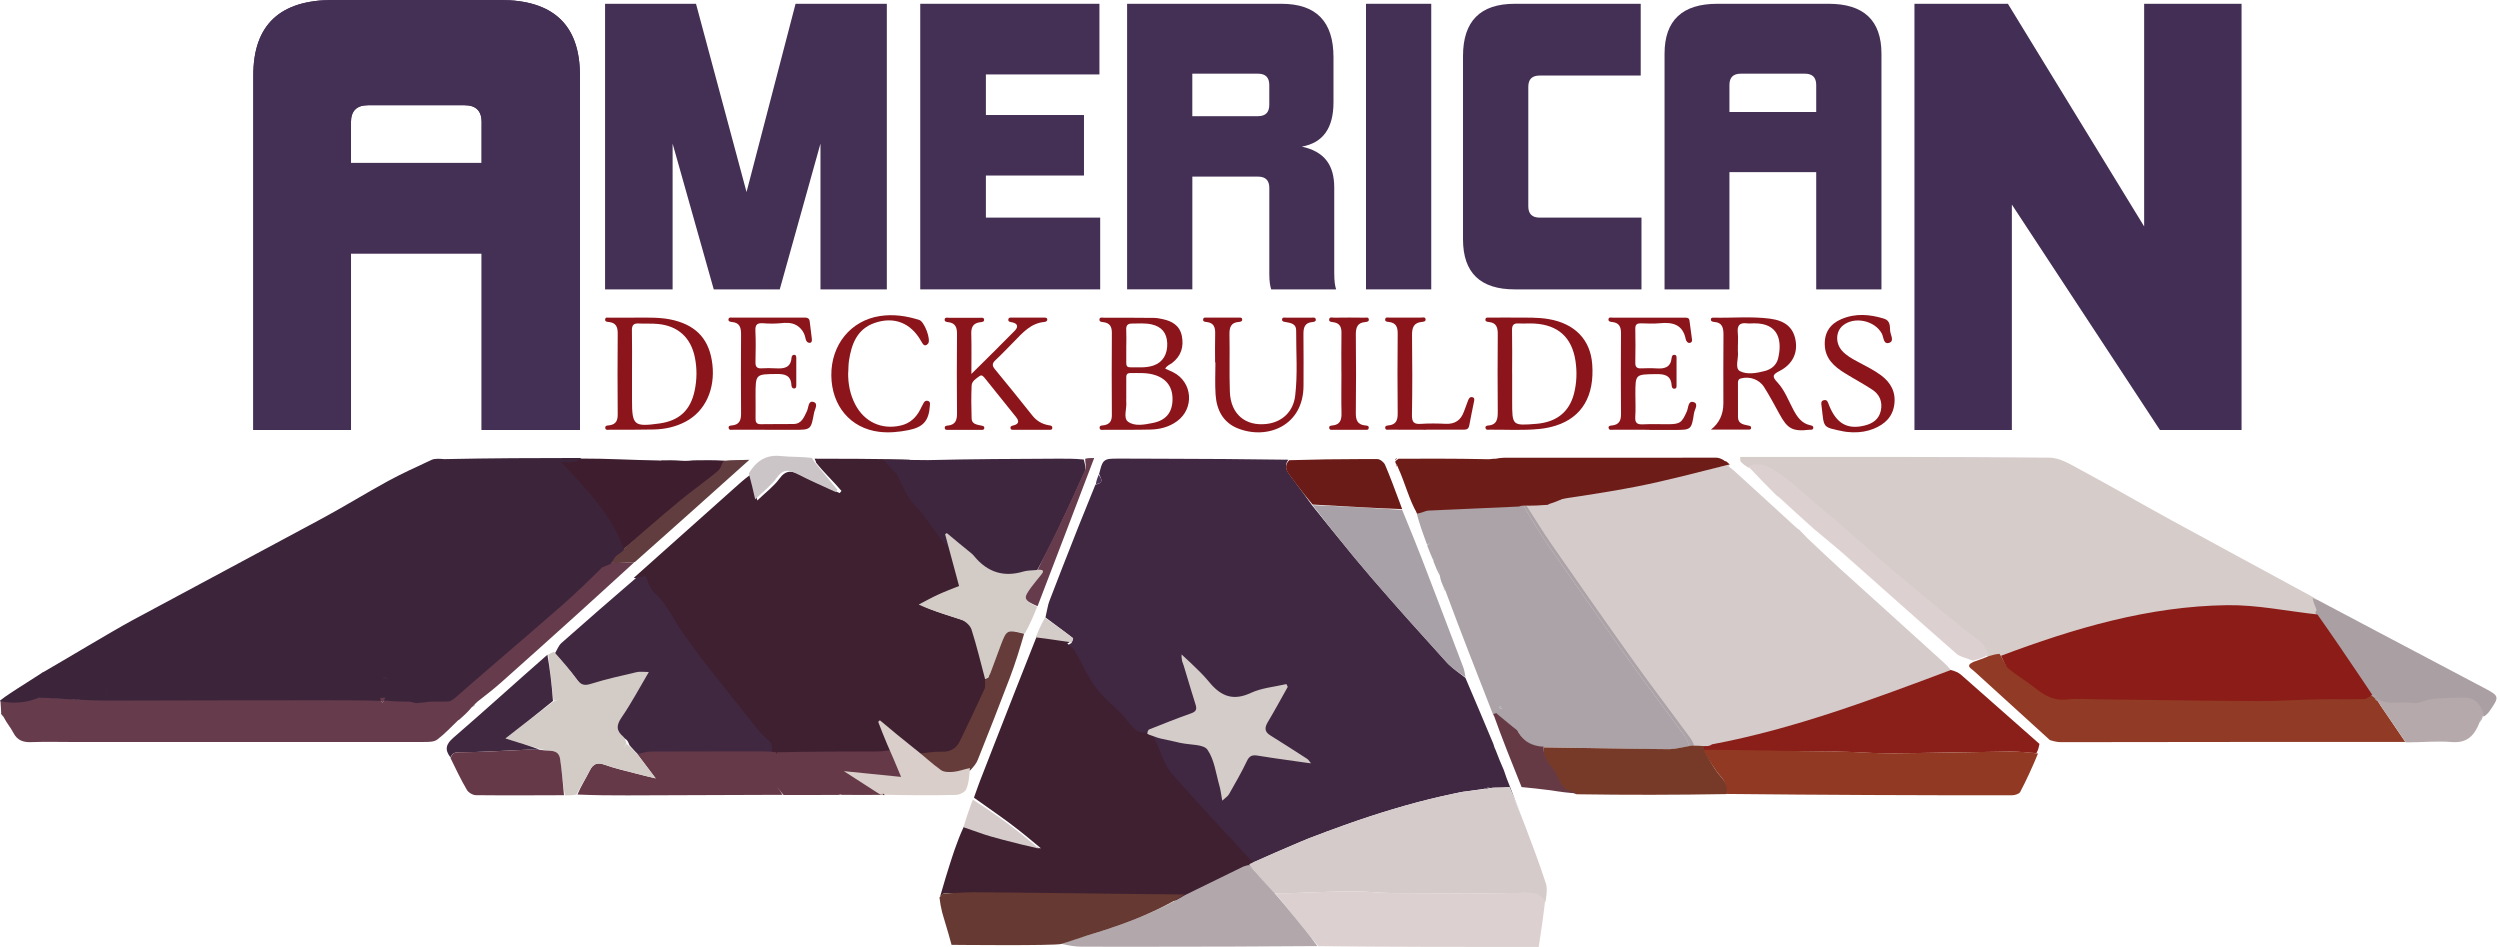 <svg xmlns="http://www.w3.org/2000/svg" width="132" height="50" viewBox="0 0 132 50" fill="none"><g clip-path="url(#clip0_28_21)"><path d="M43.321 15.279V7.581L41.171 15.279H37.686L35.514 7.581V15.279H31.948V0.2H36.749L39.417 10.14L42.006 0.2H46.825V15.279H43.319H43.321Z" fill="#442F55"></path><path d="M48.589 15.279V0.2H58.05V3.93H52.055V6.073H57.234V9.268H52.055V11.49H58.09V15.279H48.589Z" fill="#442F55"></path><path d="M67.12 15.279C67.061 15.1 67.02 14.862 67.02 14.485V9.921C67.02 9.525 66.822 9.325 66.422 9.325H62.956V15.277H59.511V0.2H67.659C69.492 0.2 70.408 1.133 70.408 3.018V5.401C70.408 6.77 69.852 7.543 68.735 7.741C69.93 8 70.448 8.714 70.448 9.904V14.367C70.448 14.902 70.488 15.081 70.548 15.279H67.122H67.12ZM67.018 4.486C67.018 4.09 66.819 3.89 66.42 3.89H62.954V6.134H66.42C66.817 6.134 67.018 5.936 67.018 5.538V4.486Z" fill="#442F55"></path><path d="M72.125 15.279V0.2H75.57V15.279H72.125Z" fill="#442F55"></path><path d="M79.977 15.279C78.165 15.279 77.247 14.405 77.247 12.64V2.959C77.247 1.114 78.163 0.2 79.977 0.2H86.63V3.989H81.292C80.893 3.989 80.694 4.187 80.694 4.585V10.894C80.694 11.29 80.893 11.49 81.292 11.49H86.67V15.279H79.977Z" fill="#442F55"></path><path d="M95.896 15.279V9.089H91.314V15.279H87.888V2.839C87.888 1.074 88.825 0.2 90.675 0.2H96.552C98.404 0.2 99.341 1.074 99.341 2.839V15.279H95.896ZM95.896 4.486C95.896 4.09 95.697 3.89 95.298 3.89H91.912C91.515 3.89 91.314 4.088 91.314 4.486V5.915H95.896V4.486Z" fill="#442F55"></path><path d="M25.431 22.704V13.384H18.533V22.704H13.375V3.973C13.375 1.314 14.784 0 17.573 0H26.421C29.21 0 30.62 1.314 30.62 3.973V22.704H25.431ZM25.431 6.454C25.431 5.856 25.131 5.556 24.53 5.556H19.432C18.831 5.556 18.531 5.856 18.531 6.454V8.604H25.429V6.454H25.431Z" fill="#442F55"></path><path d="M25.431 22.704V13.384H18.533V22.704H13.375V3.973C13.375 1.314 14.784 0 17.573 0H26.421C29.21 0 30.62 1.314 30.62 3.973V22.704H25.431ZM25.431 6.454C25.431 5.856 25.131 5.556 24.53 5.556H19.432C18.831 5.556 18.531 5.856 18.531 6.454V8.604H25.429V6.454H25.431Z" fill="#442F55"></path><path d="M114.044 22.704L106.226 10.801V22.704H101.083V0.2H106.017L113.211 11.956V0.2H118.354V22.704H114.042H114.044Z" fill="#432E55"></path><path d="M61.526 19.467C61.668 19.53 61.81 19.589 61.945 19.656C62.971 20.174 63.077 21.571 62.138 22.247C61.723 22.546 61.249 22.668 60.752 22.681C59.941 22.7 59.128 22.692 58.314 22.692C58.225 22.692 58.084 22.734 58.063 22.613C58.031 22.439 58.204 22.472 58.297 22.453C58.6 22.397 58.708 22.22 58.706 21.914C58.697 20.467 58.695 19.022 58.706 17.575C58.708 17.253 58.602 17.059 58.276 17.013C58.185 17 58.048 17.004 58.05 16.876C58.052 16.731 58.196 16.775 58.28 16.775C59.162 16.775 60.046 16.775 60.928 16.785C61.08 16.785 61.235 16.817 61.385 16.849C61.882 16.954 62.29 17.186 62.4 17.733C62.514 18.306 62.366 18.799 61.886 19.166C61.765 19.256 61.605 19.3 61.524 19.469L61.526 19.467ZM59.467 21.009C59.467 21.08 59.46 21.152 59.467 21.221C59.505 21.579 59.291 22.072 59.566 22.27C59.919 22.525 60.433 22.42 60.875 22.331C61.535 22.201 61.873 21.809 61.907 21.175C61.943 20.488 61.636 20.023 61.006 19.81C60.571 19.663 60.12 19.701 59.672 19.698C59.462 19.698 59.465 19.837 59.467 19.987C59.467 20.328 59.467 20.667 59.467 21.009ZM59.467 18.239C59.467 18.538 59.467 18.835 59.467 19.134C59.467 19.273 59.48 19.393 59.659 19.393C60.08 19.391 60.503 19.437 60.913 19.296C61.395 19.128 61.653 18.7 61.63 18.119C61.607 17.579 61.336 17.249 60.812 17.129C60.465 17.051 60.114 17.082 59.763 17.084C59.517 17.084 59.452 17.204 59.465 17.43C59.48 17.7 59.469 17.969 59.469 18.239H59.467Z" fill="#8C151B"></path><path d="M90.337 22.683C90.775 22.345 90.994 21.881 90.994 21.293C90.994 20.101 90.986 18.906 90.999 17.714C91.003 17.333 90.961 17.03 90.497 16.996C90.417 16.99 90.318 16.962 90.337 16.849C90.352 16.756 90.445 16.773 90.51 16.773C91.491 16.792 92.477 16.699 93.454 16.825C94.27 16.933 94.682 17.301 94.803 17.954C94.93 18.639 94.646 19.241 93.949 19.595C93.583 19.78 93.562 19.886 93.847 20.189C94.234 20.602 94.431 21.154 94.699 21.653C94.9 22.024 95.129 22.355 95.575 22.451C95.651 22.468 95.759 22.485 95.74 22.601C95.721 22.717 95.611 22.683 95.535 22.692C94.64 22.791 94.38 22.645 93.944 21.84C93.689 21.369 93.433 20.895 93.145 20.44C92.883 20.023 92.379 19.861 91.927 19.979C91.777 20.016 91.764 20.113 91.764 20.229C91.764 20.825 91.764 21.421 91.766 22.02C91.768 22.365 92.028 22.411 92.284 22.464C92.363 22.481 92.462 22.479 92.458 22.599C92.458 22.679 92.386 22.683 92.337 22.683C91.671 22.685 91.003 22.683 90.337 22.683ZM91.762 18.35C91.762 18.422 91.754 18.494 91.762 18.563C91.808 18.919 91.578 19.441 91.872 19.597C92.238 19.791 92.747 19.705 93.189 19.587C93.538 19.494 93.803 19.273 93.887 18.915C94.097 18.032 93.949 17.059 92.612 17.072C92.485 17.072 92.358 17.089 92.234 17.072C91.836 17.021 91.716 17.204 91.756 17.584C91.781 17.836 91.76 18.093 91.76 18.35H91.762Z" fill="#8C151B"></path><path d="M33.513 16.768C34.213 16.773 34.917 16.737 35.607 16.914C36.823 17.228 37.466 17.969 37.614 19.235C37.766 20.551 37.239 21.697 36.229 22.247C35.698 22.536 35.123 22.662 34.528 22.677C33.757 22.696 32.985 22.689 32.215 22.689C32.126 22.689 31.982 22.732 31.961 22.613C31.932 22.443 32.103 22.47 32.198 22.453C32.53 22.399 32.617 22.194 32.615 21.878C32.604 20.459 32.602 19.039 32.615 17.619C32.619 17.266 32.526 17.042 32.149 17.002C32.061 16.994 31.925 16.992 31.955 16.844C31.976 16.735 32.092 16.773 32.168 16.773C32.617 16.768 33.067 16.771 33.516 16.771L33.513 16.768ZM33.37 19.671C33.37 20.153 33.37 20.636 33.37 21.118C33.37 22.46 33.471 22.546 34.82 22.359C35.865 22.213 36.461 21.662 36.679 20.619C36.8 20.044 36.806 19.46 36.692 18.885C36.484 17.838 35.816 17.217 34.765 17.108C34.418 17.072 34.065 17.099 33.716 17.08C33.435 17.066 33.359 17.19 33.365 17.459C33.38 18.197 33.37 18.936 33.37 19.673V19.671Z" fill="#8C151B"></path><path d="M79.969 16.768C80.571 16.775 81.176 16.745 81.775 16.849C83.151 17.087 83.974 17.933 84.069 19.229C84.194 20.903 83.532 22.032 82.149 22.472C81.87 22.561 81.576 22.62 81.284 22.649C80.417 22.736 79.546 22.681 78.674 22.687C78.588 22.687 78.461 22.732 78.433 22.59C78.416 22.5 78.501 22.474 78.569 22.468C79.053 22.432 79.085 22.108 79.082 21.714C79.07 20.364 79.07 19.016 79.082 17.666C79.087 17.31 79.023 17.044 78.615 17.002C78.533 16.994 78.421 16.977 78.429 16.874C78.44 16.729 78.575 16.773 78.664 16.771C79.099 16.764 79.533 16.768 79.969 16.768ZM79.842 19.713V21.202C79.842 22.474 79.848 22.481 81.117 22.378C82.183 22.291 82.857 21.754 83.107 20.785C83.253 20.214 83.272 19.631 83.185 19.052C82.997 17.813 82.267 17.158 81.022 17.084C80.743 17.068 80.461 17.093 80.18 17.078C79.894 17.061 79.829 17.19 79.835 17.457C79.85 18.209 79.842 18.961 79.84 19.713H79.842Z" fill="#8C151B"></path><path d="M51.287 19.747C52.093 18.946 52.846 18.211 53.582 17.459C53.778 17.259 53.742 17.076 53.431 17.017C53.34 17 53.212 16.994 53.243 16.851C53.267 16.745 53.379 16.771 53.457 16.771C54.005 16.768 54.55 16.768 55.098 16.771C55.176 16.771 55.286 16.752 55.297 16.87C55.303 16.945 55.227 16.992 55.153 16.998C54.428 17.059 53.99 17.575 53.527 18.049C53.209 18.371 52.899 18.7 52.569 19.008C52.389 19.176 52.366 19.298 52.533 19.498C53.201 20.303 53.854 21.12 54.506 21.937C54.728 22.218 55.007 22.384 55.352 22.449C55.438 22.466 55.574 22.456 55.561 22.601C55.55 22.719 55.434 22.692 55.36 22.692C54.757 22.696 54.153 22.696 53.55 22.692C53.476 22.692 53.362 22.717 53.353 22.597C53.345 22.487 53.453 22.477 53.531 22.456C53.825 22.378 53.799 22.211 53.647 22.02C53.102 21.335 52.552 20.65 52.002 19.97C51.932 19.884 51.841 19.768 51.725 19.854C51.547 19.985 51.315 20.115 51.302 20.355C51.277 20.937 51.281 21.52 51.302 22.102C51.313 22.397 51.579 22.418 51.797 22.468C51.875 22.487 51.985 22.487 51.97 22.605C51.955 22.723 51.843 22.696 51.767 22.696C51.207 22.698 50.644 22.698 50.084 22.696C50.008 22.696 49.896 22.719 49.883 22.601C49.87 22.483 49.978 22.477 50.056 22.468C50.458 22.426 50.534 22.171 50.53 21.809C50.517 20.417 50.517 19.026 50.53 17.634C50.532 17.285 50.443 17.053 50.067 17.011C49.987 17.002 49.873 16.988 49.877 16.884C49.881 16.733 50.02 16.779 50.105 16.779C50.653 16.775 51.198 16.775 51.746 16.779C51.824 16.779 51.941 16.754 51.958 16.861C51.981 17.006 51.843 17.002 51.757 17.013C51.391 17.057 51.272 17.266 51.283 17.626C51.304 18.306 51.289 18.986 51.289 19.755L51.287 19.747Z" fill="#8C151B"></path><path d="M87.087 22.692C86.454 22.692 85.824 22.692 85.192 22.689C85.103 22.689 84.968 22.732 84.938 22.613C84.9 22.468 85.046 22.472 85.132 22.462C85.509 22.416 85.594 22.184 85.589 21.834C85.577 20.429 85.577 19.022 85.589 17.615C85.594 17.257 85.492 17.04 85.12 17.002C85.039 16.994 84.927 16.981 84.927 16.878C84.927 16.72 85.071 16.773 85.154 16.773C86.416 16.768 87.679 16.768 88.943 16.773C89.053 16.773 89.18 16.76 89.203 16.918C89.25 17.255 89.294 17.592 89.339 17.931C89.349 18.009 89.324 18.072 89.248 18.1C89.171 18.127 89.11 18.091 89.064 18.032C89.038 18.001 89.017 17.959 89.009 17.919C88.854 17.116 88.3 17 87.619 17.068C87.3 17.099 86.974 17.08 86.651 17.072C86.448 17.068 86.338 17.12 86.344 17.358C86.355 17.954 86.355 18.55 86.344 19.149C86.34 19.37 86.422 19.456 86.638 19.45C86.919 19.441 87.201 19.433 87.48 19.452C87.892 19.479 88.209 19.395 88.262 18.906C88.271 18.818 88.298 18.732 88.408 18.736C88.531 18.74 88.52 18.841 88.522 18.923C88.524 19.393 88.524 19.861 88.522 20.33C88.522 20.41 88.533 20.516 88.415 20.524C88.307 20.532 88.271 20.45 88.264 20.36C88.228 19.789 87.858 19.745 87.406 19.753C86.348 19.77 86.348 19.757 86.348 20.813C86.348 21.211 86.37 21.609 86.342 22.005C86.319 22.338 86.448 22.42 86.752 22.405C87.186 22.382 87.621 22.401 88.057 22.399C88.706 22.399 88.802 22.321 89.068 21.716C89.15 21.531 89.127 21.145 89.413 21.228C89.709 21.312 89.474 21.621 89.444 21.815C89.307 22.702 89.296 22.7 88.391 22.7C87.956 22.7 87.522 22.7 87.087 22.7V22.692Z" fill="#8C151B"></path><path d="M40.621 22.692C39.99 22.692 39.358 22.692 38.728 22.689C38.639 22.689 38.504 22.734 38.474 22.609C38.441 22.464 38.586 22.47 38.673 22.46C39.054 22.413 39.13 22.169 39.128 21.828C39.119 20.438 39.117 19.045 39.128 17.655C39.13 17.295 39.056 17.038 38.65 17.002C38.565 16.996 38.453 16.973 38.462 16.872C38.472 16.729 38.608 16.771 38.696 16.771C39.944 16.768 41.192 16.771 42.441 16.768C42.59 16.768 42.729 16.773 42.752 16.966C42.79 17.27 42.828 17.575 42.864 17.878C42.873 17.946 42.877 18.024 42.828 18.072C42.765 18.136 42.651 18.1 42.596 18.028C42.541 17.956 42.532 17.864 42.509 17.777C42.448 17.531 42.283 17.31 42.063 17.179C41.79 17.017 41.483 17.036 41.181 17.068C40.889 17.097 40.591 17.089 40.299 17.068C40.001 17.047 39.868 17.122 39.885 17.462C39.912 18.013 39.9 18.567 39.889 19.121C39.885 19.353 39.957 19.46 40.2 19.448C40.452 19.433 40.705 19.433 40.957 19.448C41.386 19.473 41.756 19.431 41.794 18.875C41.799 18.803 41.849 18.734 41.928 18.734C42.044 18.734 42.044 18.839 42.044 18.921C42.046 19.389 42.046 19.858 42.044 20.326C42.044 20.408 42.042 20.514 41.925 20.511C41.824 20.509 41.79 20.419 41.786 20.33C41.758 19.808 41.428 19.741 40.999 19.747C39.893 19.759 39.893 19.747 39.893 20.886C39.893 21.284 39.9 21.68 39.893 22.078C39.889 22.279 39.931 22.401 40.168 22.397C40.743 22.386 41.319 22.395 41.894 22.388C42.334 22.384 42.448 22.028 42.606 21.708C42.697 21.525 42.663 21.139 42.949 21.223C43.228 21.305 43.014 21.615 42.979 21.813C42.818 22.696 42.809 22.694 41.925 22.694C41.49 22.694 41.056 22.694 40.621 22.694V22.692Z" fill="#8C151B"></path><path d="M64.157 19.136C64.157 18.624 64.147 18.112 64.161 17.603C64.17 17.272 64.083 17.047 63.721 17.004C63.635 16.994 63.497 16.996 63.529 16.846C63.552 16.739 63.666 16.771 63.743 16.771C64.29 16.766 64.836 16.766 65.384 16.771C65.46 16.771 65.572 16.743 65.587 16.859C65.602 16.973 65.494 16.992 65.415 16.998C64.988 17.027 64.908 17.287 64.916 17.67C64.937 18.677 64.901 19.688 64.937 20.695C64.98 21.868 65.762 22.521 66.891 22.382C67.703 22.283 68.287 21.733 68.386 20.891C68.522 19.747 68.431 18.593 68.437 17.445C68.439 17.103 68.171 17.055 67.913 17.009C67.82 16.992 67.682 16.992 67.693 16.865C67.703 16.729 67.845 16.773 67.934 16.773C68.37 16.768 68.803 16.768 69.239 16.773C69.328 16.773 69.463 16.735 69.475 16.874C69.486 16.975 69.374 16.998 69.292 17.004C68.879 17.04 68.818 17.306 68.822 17.662C68.837 18.557 68.824 19.45 68.826 20.345C68.831 22.485 66.912 23.241 65.35 22.616C64.574 22.304 64.237 21.64 64.183 20.838C64.144 20.273 64.174 19.703 64.174 19.136C64.168 19.136 64.161 19.136 64.155 19.136H64.157Z" fill="#8C151B"></path><path d="M97.848 22.828C97.681 22.814 97.51 22.814 97.347 22.78C96.188 22.544 96.323 22.609 96.18 21.451C96.165 21.331 96.122 21.173 96.294 21.131C96.488 21.082 96.514 21.251 96.567 21.381C96.954 22.359 97.533 22.696 98.453 22.468C98.874 22.365 99.208 22.142 99.307 21.687C99.406 21.223 99.25 20.832 98.861 20.577C98.391 20.267 97.892 20.004 97.415 19.707C96.846 19.357 96.364 18.94 96.347 18.186C96.332 17.537 96.645 17.101 97.212 16.855C97.958 16.53 98.717 16.591 99.476 16.825C99.8 16.924 99.787 17.211 99.798 17.451C99.808 17.67 100.041 18.001 99.755 18.1C99.438 18.209 99.462 17.801 99.36 17.613C98.992 16.926 97.918 16.691 97.311 17.181C96.926 17.493 96.896 18.106 97.256 18.515C97.484 18.774 97.782 18.936 98.081 19.096C98.501 19.321 98.933 19.53 99.32 19.816C99.834 20.2 100.106 20.701 100.02 21.356C99.931 22.02 99.508 22.407 98.922 22.641C98.578 22.778 98.22 22.835 97.848 22.826V22.828Z" fill="#8C151B"></path><path d="M44.782 19.669C44.774 20.263 44.882 20.829 45.157 21.356C45.639 22.283 46.557 22.704 47.565 22.466C48.037 22.355 48.358 22.062 48.58 21.64C48.646 21.516 48.703 21.386 48.775 21.263C48.83 21.166 48.917 21.129 49.025 21.179C49.122 21.226 49.105 21.314 49.099 21.4C49.048 22.215 48.756 22.555 47.961 22.712C47.449 22.814 46.931 22.862 46.413 22.799C44.907 22.611 43.913 21.436 43.894 19.831C43.875 18.203 44.922 16.92 46.464 16.686C47.172 16.579 47.864 16.678 48.54 16.895C48.807 16.981 49.172 17.946 49.001 18.144C48.822 18.35 48.722 18.165 48.635 18.011C48.096 17.051 47.21 16.695 46.182 17.051C45.258 17.371 44.962 18.154 44.827 19.035C44.795 19.243 44.799 19.46 44.787 19.671L44.782 19.669Z" fill="#8C151B"></path><path d="M75.299 22.692C74.654 22.692 74.009 22.692 73.362 22.687C73.278 22.687 73.138 22.729 73.138 22.576C73.138 22.472 73.254 22.468 73.335 22.458C73.709 22.416 73.8 22.19 73.798 21.836C73.783 20.431 73.785 19.024 73.798 17.619C73.802 17.266 73.709 17.042 73.333 17C73.244 16.99 73.108 16.988 73.142 16.84C73.165 16.731 73.282 16.771 73.356 16.768C73.916 16.764 74.479 16.764 75.039 16.768C75.124 16.768 75.261 16.718 75.272 16.867C75.278 16.971 75.166 16.99 75.086 16.996C74.648 17.032 74.551 17.295 74.555 17.697C74.572 19.102 74.576 20.509 74.551 21.914C74.544 22.304 74.669 22.405 75.029 22.38C75.462 22.35 75.9 22.357 76.333 22.378C76.824 22.399 77.135 22.188 77.298 21.727C77.367 21.527 77.441 21.327 77.52 21.129C77.558 21.034 77.617 20.943 77.737 20.971C77.877 21.002 77.843 21.12 77.826 21.213C77.746 21.63 77.649 22.045 77.577 22.464C77.534 22.712 77.359 22.685 77.194 22.685C76.562 22.687 75.931 22.685 75.299 22.685V22.692Z" fill="#8C151B"></path><path d="M70.825 19.711C70.825 19.001 70.816 18.291 70.829 17.584C70.835 17.266 70.738 17.063 70.406 17.013C70.315 16.998 70.169 17.002 70.178 16.878C70.188 16.709 70.351 16.775 70.446 16.773C70.979 16.764 71.512 16.766 72.045 16.773C72.132 16.773 72.267 16.729 72.275 16.876C72.28 16.979 72.17 16.996 72.087 17.004C71.664 17.038 71.584 17.299 71.588 17.68C71.603 19.056 71.603 20.433 71.588 21.809C71.584 22.177 71.675 22.418 72.068 22.462C72.157 22.472 72.294 22.464 72.267 22.613C72.248 22.719 72.132 22.692 72.055 22.692C71.51 22.694 70.962 22.696 70.417 22.692C70.33 22.692 70.197 22.732 70.182 22.588C70.171 22.472 70.288 22.472 70.364 22.464C70.77 22.42 70.84 22.157 70.831 21.8C70.814 21.105 70.827 20.41 70.827 19.715L70.825 19.711Z" fill="#8C151B"></path><path d="M48.588 24.96C48.878 25.47 49.077 26.079 49.486 26.481C50.361 27.341 50.767 28.632 52.116 29.11C51.936 29.218 51.835 29.28 51.698 29.329C51.222 28.953 50.78 28.588 50.339 28.224C50.309 28.246 50.278 28.267 50.248 28.288C50.497 29.199 50.746 30.108 51.001 31.043C50.605 31.202 50.235 31.336 49.88 31.497C49.521 31.661 49.172 31.852 48.819 32.032C49.612 32.389 50.376 32.578 51.114 32.835C51.341 32.914 51.603 33.143 51.672 33.358C51.956 34.231 52.17 35.123 52.408 36.049C52.4 36.234 52.436 36.399 52.378 36.523C51.949 37.444 51.508 38.36 51.06 39.271C50.865 39.666 50.566 39.878 50.081 39.861C49.659 39.846 49.235 39.927 48.774 39.963C48.155 39.504 47.573 39.046 46.992 38.587L46.908 38.663C47.051 39.014 47.194 39.364 47.306 39.749C47.064 39.806 46.854 39.846 46.642 39.846C44.809 39.853 42.975 39.851 41.096 39.851C40.828 39.849 40.207 39.902 39.986 39.861C40.114 39.519 40.417 39.243 40.163 39.037C39.96 38.871 35.621 38.438 35.459 38.234C34.541 37.076 37.793 36.144 36.889 34.978C36.527 34.513 35.429 34.019 35.081 33.545C34.555 32.829 34.38 32.651 33.692 32.032C33.07 32.032 33.995 30.79 33.824 30.461C33.837 30.454 33.767 30.51 33.692 30.527C33.62 30.544 33.54 30.518 33.462 30.512C35.231 28.936 36.997 27.358 38.763 25.782C39.029 25.544 39.291 25.302 39.614 25.07C39.774 25.508 39.873 25.935 39.986 26.425C40.434 25.992 40.861 25.678 41.153 25.274C41.501 24.79 41.828 24.852 42.278 25.083C42.949 25.427 43.648 25.72 44.334 26.035C44.367 25.996 44.397 25.958 44.43 25.92C44.019 25.427 43.495 24.949 43.086 24.423C43.086 24.344 43.014 24.263 43.014 24.219C43.131 24.212 47.356 24.227 48.032 24.274" fill="#3F2030"></path><path d="M69.22 40.294C69.139 40.288 69.065 40.281 68.993 40.275C69.08 40.286 69.154 40.294 69.228 40.305C69.228 40.3 69.222 40.298 69.222 40.294H69.22Z" fill="#402742"></path><path d="M60.537 38.735C60.425 38.771 60.323 38.788 60.232 38.788C60.213 38.788 60.196 38.788 60.179 38.784C60.158 38.784 60.139 38.782 60.12 38.778C59.998 38.754 59.892 38.704 59.794 38.628C59.763 38.603 59.731 38.575 59.699 38.544C59.636 38.483 59.575 38.413 59.513 38.335C59.481 38.295 59.452 38.255 59.42 38.213C58.944 37.581 58.251 37.114 57.769 36.484C57.314 35.892 57.024 35.176 56.644 34.525C56.557 34.377 56.392 34.276 56.252 34.144C56.269 34.133 56.291 34.123 56.312 34.11C56.333 34.097 56.356 34.085 56.379 34.068H56.383C56.436 34.036 56.5 33.996 56.572 33.946C56.595 33.899 56.616 33.853 56.631 33.813C56.654 33.754 56.667 33.703 56.648 33.689C56.568 33.627 56.489 33.566 56.409 33.505C56.309 33.429 56.208 33.354 56.106 33.278C55.806 33.05 55.504 32.825 55.201 32.602C55.256 32.374 55.29 32.143 55.349 31.919C55.36 31.884 55.371 31.848 55.381 31.814C55.394 31.778 55.407 31.742 55.419 31.706C55.557 31.349 55.694 30.99 55.834 30.632C55.916 30.422 55.996 30.213 56.077 30.005C56.648 28.539 57.229 27.073 57.838 25.588C58.008 25.554 58.092 25.506 58.13 25.447C58.135 25.44 58.139 25.436 58.141 25.43C58.158 25.4 58.16 25.366 58.151 25.331C58.139 25.232 58.065 25.124 58.031 25.025C58.109 24.716 58.162 24.524 58.244 24.406C58.249 24.4 58.253 24.393 58.259 24.387C58.268 24.379 58.276 24.368 58.285 24.358C58.329 24.313 58.38 24.284 58.441 24.261C58.467 24.252 58.494 24.244 58.521 24.24C58.541 24.235 58.557 24.233 58.576 24.231C58.625 24.225 58.68 24.221 58.739 24.219C58.83 24.214 58.934 24.214 59.056 24.214C59.801 24.216 60.545 24.219 61.292 24.221C63.525 24.227 65.766 24.238 68.027 24.273C67.866 24.488 67.879 24.676 67.957 24.846C67.963 24.857 67.968 24.869 67.974 24.88C67.98 24.893 67.987 24.905 67.993 24.916C68.001 24.93 68.01 24.943 68.018 24.958C68.05 25.008 68.084 25.057 68.12 25.105C68.215 25.234 68.31 25.362 68.405 25.491C68.691 25.876 68.981 26.264 69.27 26.672C69.962 27.532 70.645 28.381 71.338 29.219C71.438 29.339 71.535 29.459 71.635 29.577C71.899 29.895 72.165 30.209 72.434 30.523C73.73 32.027 75.058 33.501 76.392 34.974C76.428 35.014 76.464 35.051 76.502 35.087C76.767 35.344 77.086 35.555 77.374 35.791C77.625 36.383 77.879 36.974 78.129 37.566C78.165 37.651 78.201 37.737 78.237 37.821C78.315 38.002 78.391 38.186 78.467 38.369C78.596 38.672 78.723 38.975 78.85 39.279C78.89 39.439 78.93 39.523 78.97 39.605C79.116 39.999 79.256 40.324 79.397 40.648C79.501 40.979 79.605 41.233 79.706 41.486C79.918 42.061 80.138 42.588 80.345 43.11C80.138 42.592 79.918 42.078 79.706 41.562C79.45 41.575 79.195 41.589 78.907 41.587C78.833 41.587 78.788 41.598 78.715 41.606C78.624 41.617 78.549 41.632 78.469 41.644C78.543 41.63 78.602 41.613 78.651 41.579C78.651 41.579 78.657 41.573 78.662 41.571C78.602 41.571 78.549 41.583 78.503 41.6C78.446 41.615 78.397 41.632 78.349 41.651C78.15 41.68 77.951 41.712 77.744 41.739C77.674 41.749 77.602 41.758 77.53 41.769C77.435 41.781 77.338 41.794 77.236 41.806C77.071 41.834 76.953 41.867 76.799 41.895C75.052 42.257 73.36 42.75 71.687 43.321C71.575 43.361 71.463 43.399 71.353 43.437C71.233 43.479 71.114 43.521 70.996 43.563C70.364 43.788 69.731 44.024 69.101 44.267C68.968 44.321 68.875 44.366 68.752 44.41C67.832 44.797 66.944 45.187 66.016 45.602C65.974 45.632 65.965 45.672 65.965 45.672C66.344 46.103 66.724 46.533 67.124 46.967C66.722 46.531 66.337 46.103 65.927 45.68C65.965 45.672 65.974 45.632 65.976 45.61C64.55 44.041 63.096 42.516 61.712 40.93C61.641 40.848 61.577 40.76 61.518 40.665C61.486 40.614 61.457 40.562 61.427 40.507C61.41 40.475 61.393 40.444 61.378 40.41C61.361 40.376 61.347 40.343 61.332 40.311C61.247 40.132 61.171 39.944 61.095 39.755C61.053 39.65 61.01 39.546 60.964 39.443C60.941 39.39 60.919 39.34 60.894 39.287C60.888 39.273 60.877 39.251 60.867 39.23C60.852 39.201 60.835 39.165 60.818 39.129L60.539 38.731L60.537 38.735Z" fill="#402742"></path><path d="M103.004 35.374C98.878 36.941 94.712 38.592 90.347 39.397C90.265 39.416 90.214 39.445 90.123 39.477C90.064 39.483 90.017 39.489 89.967 39.494C89.937 39.496 89.903 39.5 89.869 39.5C89.848 39.5 89.827 39.5 89.802 39.502C89.571 39.485 89.387 39.475 89.205 39.426C89.205 39.422 89.203 39.42 89.201 39.418C89.197 39.409 89.195 39.401 89.193 39.392C89.112 39.182 89.051 38.99 88.937 38.834C88.019 37.579 87.072 36.347 86.169 35.081C84.697 33.021 83.246 30.946 81.802 28.867C81.324 28.181 80.89 27.464 80.463 26.746C80.508 26.719 80.527 26.708 80.588 26.706C80.592 26.706 80.597 26.706 80.601 26.704C82.592 26.197 84.391 25.87 86.29 25.645C87.904 25.133 89.666 24.931 91.299 24.54C91.322 24.533 91.24 24.617 91.299 24.644C91.403 24.728 91.468 24.779 91.531 24.831C92.602 25.805 93.669 26.776 94.778 27.797C94.887 27.894 94.955 27.945 95.023 27.993C95.147 28.122 95.27 28.248 95.437 28.423C96.034 28.983 96.579 29.505 97.138 30.013C98.981 31.683 100.832 33.347 102.674 35.022C102.796 35.133 102.87 35.228 103.004 35.374Z" fill="#D5CBCA"></path><path d="M91.882 24.126C97.328 24.128 102.773 24.111 108.216 24.164C108.787 24.17 109.377 24.552 109.917 24.841C111.503 25.694 113.061 26.6 114.64 27.463C117.147 28.834 119.662 30.187 122.171 31.551C122.317 31.63 122.441 31.746 122.545 31.897C122.582 32.123 122.65 32.294 122.753 32.557C122.77 32.522 122.725 32.614 122.635 32.702C121.005 32.517 119.417 32.164 117.833 32.186C113.64 32.243 109.672 33.471 105.731 34.956C105.513 35.015 105.333 35.072 105.152 35.083C105.025 34.833 104.94 34.585 104.773 34.427C104.466 34.136 104.102 33.91 103.78 33.636C102.527 32.575 101.273 31.518 100.035 30.439C99.054 29.582 98.101 28.689 97.129 27.819C96.727 27.457 96.306 27.117 95.9 26.762C95.338 26.273 94.81 25.736 94.212 25.297C93.66 24.894 93.094 24.403 92.314 24.692C92.175 24.604 92.038 24.517 91.891 24.357C91.882 24.234 91.882 24.183 91.882 24.133V24.126Z" fill="#D6CCCA"></path><path d="M54.857 44.835C54.865 44.867 54.874 44.896 54.882 44.924C54.874 44.894 54.867 44.865 54.859 44.835H54.857ZM59.797 38.63C59.896 38.708 60.002 38.761 60.122 38.78C60 38.756 59.894 38.706 59.797 38.63Z" fill="#3F2030"></path><path d="M61.875 40.849C61.802 40.766 61.738 40.676 61.678 40.58C61.646 40.529 61.616 40.476 61.586 40.42C61.569 40.388 61.552 40.356 61.537 40.322C61.43 40.114 61.343 39.888 61.251 39.66C61.208 39.553 61.165 39.449 61.118 39.344C61.094 39.291 61.071 39.24 61.047 39.187C61.041 39.172 61.03 39.15 61.02 39.129C61.005 39.099 60.78 38.656 60.754 38.643C60.748 38.639 60.744 38.637 60.737 38.635C60.731 38.632 60.48 38.679 60.38 38.677C60.361 38.677 60.344 38.677 60.327 38.673C60.305 38.673 60.286 38.671 60.267 38.666C60.143 38.647 60.036 38.594 59.937 38.515C59.905 38.49 59.873 38.462 59.841 38.43C59.777 38.368 59.715 38.298 59.653 38.219C59.621 38.178 59.591 38.138 59.559 38.095C59.078 37.456 58.376 36.983 57.888 36.346C57.428 35.747 57.135 35.022 56.75 34.364C56.663 34.214 56.496 34.112 56.355 33.978C56.372 33.967 56.393 33.956 56.415 33.944C56.436 33.931 56.459 33.916 56.483 33.901H56.487C56.534 33.869 56.588 33.833 56.643 33.788C56.04 33.656 55.426 33.556 54.772 33.517C54.008 35.44 53.268 37.326 52.535 39.203C52.274 39.871 52.015 40.535 51.756 41.2C51.726 41.275 51.698 41.352 51.671 41.428C51.639 41.516 51.606 41.603 51.577 41.688L51.534 41.808C51.523 41.836 51.514 41.863 51.504 41.891C51.478 41.968 51.452 42.042 51.425 42.117C51.906 42.46 52.389 42.797 52.868 43.142C53.029 43.257 53.187 43.374 53.345 43.491C53.88 43.89 54.395 44.316 54.93 44.764C54.934 44.774 54.937 44.785 54.941 44.796C54.297 44.627 53.651 44.468 53.01 44.295C52.796 44.237 52.582 44.18 52.368 44.118C52.248 44.084 52.128 44.048 52.011 44.007C51.654 43.892 51.292 43.76 50.886 43.651C50.697 44.063 50.543 44.463 50.404 44.862C50.389 44.902 50.377 44.943 50.364 44.981C50.332 45.075 50.3 45.169 50.27 45.263C50.233 45.371 50.199 45.482 50.163 45.591C50.126 45.708 50.088 45.823 50.054 45.94C50.013 46.064 49.977 46.185 49.94 46.307C49.833 46.654 49.733 46.997 49.639 47.334C49.705 47.281 49.756 47.219 49.806 47.185C49.814 47.178 49.821 47.176 49.827 47.172C49.84 47.166 49.853 47.161 49.865 47.161C49.93 47.159 49.996 47.157 50.06 47.155C50.511 47.142 50.971 47.372 51.425 47.334C54.119 47.789 56.725 47.529 59.559 47.557C60.504 47.565 61.816 47.546 62.761 47.557C63.569 47.192 64.335 46.473 65.124 46.089C65.237 46.034 65.351 45.978 65.464 45.923C65.595 45.859 65.723 45.797 65.851 45.733C65.928 45.697 66.014 45.682 66.136 45.65C66.174 45.642 66.183 45.601 66.185 45.58C64.743 43.992 63.272 42.449 61.873 40.844L61.875 40.849ZM54.947 44.8C54.956 44.83 54.964 44.86 54.971 44.889C54.962 44.86 54.954 44.832 54.945 44.8H54.947Z" fill="#3F2030"></path><path d="M88.941 38.837C88.023 37.581 87.076 36.349 86.173 35.083C84.701 33.023 83.251 30.948 81.806 28.869C81.328 28.183 80.895 27.466 80.468 26.748C80.512 26.721 80.531 26.71 80.592 26.708C80.597 26.708 80.601 26.708 80.605 26.706C80.592 26.689 80.582 26.67 80.571 26.654C80.241 26.672 79.911 26.689 79.537 26.7C79.455 26.715 79.406 26.736 79.343 26.744C79.334 26.744 79.326 26.744 79.315 26.746C78.273 26.786 77.245 26.837 76.221 26.889C75.881 26.908 75.538 26.925 75.198 26.942C75.183 26.942 75.166 26.942 75.151 26.944C75.043 26.948 74.929 26.953 74.775 27.003C74.931 27.631 75.143 28.202 75.354 28.772C75.42 28.716 75.487 28.661 75.553 28.606C75.487 28.663 75.422 28.726 75.356 28.808C75.466 29.095 75.572 29.345 75.68 29.596C75.691 29.533 75.699 29.472 75.71 29.409C75.699 29.474 75.691 29.543 75.684 29.632C75.79 29.916 75.894 30.16 76.023 30.386C75.999 30.22 75.97 30.061 75.94 29.91C75.972 30.068 76.004 30.228 76.027 30.394C76.025 30.39 76.023 30.388 76.023 30.386C76.025 30.401 76.027 30.418 76.029 30.432C76.069 30.649 76.137 30.807 76.204 30.965C76.232 31.005 76.259 31.045 76.283 31.091C76.283 31.094 76.287 31.098 76.287 31.1C76.312 31.14 76.333 31.186 76.348 31.237C76.344 31.233 76.34 31.228 76.338 31.228C76.344 31.245 76.348 31.262 76.352 31.279C77.103 33.307 78.077 35.797 78.849 37.769C78.993 37.886 78.934 37.648 79.08 37.799C79.131 37.761 79.073 37.758 79.126 37.707C79.073 37.76 79.122 37.74 79.08 37.799C79.101 37.818 79.105 37.826 79.126 37.845C79.274 37.976 79.434 38.033 79.588 38.168C79.779 38.334 79.96 38.445 80.129 38.58C80.33 38.988 80.622 39.256 81.03 39.376C81.098 39.397 81.17 39.411 81.244 39.424C81.32 39.437 81.398 39.443 81.478 39.447C83.141 39.487 84.786 39.521 86.422 39.542C86.972 39.548 87.524 39.555 88.074 39.559C88.108 39.559 88.14 39.559 88.171 39.559C88.505 39.546 88.842 39.462 89.203 39.397C89.123 39.186 89.062 38.994 88.947 38.839L88.941 38.837ZM79.154 37.339C79.173 37.324 79.192 37.307 79.212 37.292C79.237 37.33 79.262 37.368 79.29 37.434C79.252 37.421 79.212 37.389 79.171 37.354C79.165 37.347 79.159 37.343 79.154 37.337V37.339Z" fill="#ABA3A7"></path><path d="M89.44 39.363C89.425 39.367 89.413 39.369 89.398 39.374C89.334 39.39 89.269 39.405 89.203 39.42C88.854 39.496 88.474 39.55 88.163 39.557C88.497 39.544 88.833 39.46 89.195 39.395C89.115 39.184 89.053 38.992 88.939 38.837C88.021 37.581 87.074 36.349 86.171 35.083C84.699 33.023 83.248 30.948 81.804 28.869C81.326 28.183 80.893 27.466 80.466 26.748C80.51 26.721 80.529 26.71 80.59 26.708C80.594 26.708 80.599 26.708 80.603 26.706C81.045 27.393 81.47 28.09 81.935 28.76C83.379 30.839 84.83 32.913 86.302 34.974C87.205 36.239 88.152 37.472 89.07 38.727C89.191 38.891 89.394 39.123 89.442 39.363H89.44Z" fill="#ABA3A7"></path><path d="M81.599 47.639C81.339 47.266 81.005 47.171 80.62 47.15C80.605 47.15 80.59 47.148 80.575 47.148C80.561 47.148 80.546 47.148 80.531 47.148C80.516 47.148 80.501 47.148 80.487 47.148C80.427 47.148 80.37 47.148 80.309 47.148C78.042 47.173 75.773 47.167 73.504 47.154C72.81 47.15 72.119 47.057 71.427 47.062C70.347 47.07 69.268 47.125 68.188 47.159C68.031 47.163 67.877 47.165 67.72 47.165C67.581 47.165 67.439 47.163 67.287 47.159C67.228 47.095 67.17 47.034 67.113 46.971C66.712 46.535 66.333 46.105 65.954 45.676C65.954 45.676 65.963 45.636 66.005 45.606C66.936 45.189 67.824 44.802 68.742 44.414C68.866 44.37 68.959 44.323 69.091 44.271C69.723 44.026 70.353 43.793 70.985 43.567C71.104 43.525 71.222 43.483 71.343 43.441C71.455 43.401 71.567 43.363 71.677 43.325C73.35 42.752 75.041 42.261 76.788 41.899C76.944 41.87 77.061 41.838 77.226 41.811C77.327 41.798 77.424 41.785 77.52 41.773C77.594 41.764 77.663 41.754 77.733 41.743C77.945 41.716 78.152 41.686 78.372 41.661C78.403 41.657 78.431 41.653 78.459 41.648C78.541 41.636 78.613 41.621 78.704 41.611C78.78 41.602 78.822 41.592 78.896 41.592C79.184 41.592 79.44 41.579 79.696 41.566C79.907 42.082 80.127 42.596 80.334 43.114C80.404 43.287 80.472 43.462 80.537 43.635C80.916 44.631 81.292 45.627 81.62 46.638C81.628 46.666 81.635 46.693 81.643 46.72C81.65 46.748 81.656 46.777 81.658 46.807C81.694 47.062 81.639 47.346 81.599 47.637V47.639Z" fill="#D5CBCA"></path><path d="M25.237 37.031C25.222 37.048 25.205 37.062 25.194 37.065C25.207 37.054 25.222 37.044 25.237 37.031Z" fill="#663C4D"></path><path d="M58.154 25.339C58.16 25.373 58.158 25.407 58.143 25.438C58.16 25.409 58.162 25.375 58.154 25.339ZM58.287 24.368C58.331 24.324 58.382 24.294 58.443 24.271C58.38 24.292 58.329 24.322 58.287 24.368ZM59.797 38.63C59.896 38.708 60.002 38.761 60.122 38.78C60 38.756 59.894 38.706 59.797 38.63Z" fill="#412841"></path><path d="M105.002 34.645C105.177 34.592 105.355 34.54 105.575 34.523C105.748 34.78 105.831 35.053 106.015 35.207C106.438 35.565 106.926 35.846 107.36 36.193C107.863 36.595 108.362 36.922 109.064 36.846C109.595 36.787 110.136 36.829 110.674 36.836C113.503 36.867 116.332 36.916 119.164 36.93C120.209 36.937 121.255 36.859 122.302 36.838C123.112 36.821 123.922 36.844 124.732 36.825C124.888 36.821 125.041 36.696 125.216 36.627C125.235 36.627 125.275 36.629 125.284 36.665C125.358 36.751 125.423 36.804 125.497 36.859C125.506 36.861 125.489 36.859 125.487 36.897C125.559 37.048 125.635 37.164 125.713 37.28C126.14 37.912 126.57 38.544 126.999 39.173C123.791 39.173 120.583 39.173 117.375 39.176C114.52 39.178 111.663 39.186 108.808 39.186C108.635 39.186 108.464 39.146 108.235 39.077C106.859 37.825 105.535 36.627 104.217 35.422C104.074 35.289 103.748 35.155 104.194 34.948C104.49 34.851 104.748 34.748 105.006 34.645H105.002Z" fill="#913A25"></path><path d="M33.656 30.454C33.768 30.447 33.85 30.471 33.922 30.454C34.002 30.436 34.07 30.381 34.056 30.387C34.228 30.717 34.316 31.089 34.553 31.301C35.253 31.924 35.574 32.78 36.11 33.501C36.466 33.98 36.803 34.47 37.17 34.939C38.089 36.114 39.019 37.28 39.952 38.446C40.117 38.654 40.292 38.863 40.497 39.028C40.754 39.236 40.853 39.458 40.673 39.805C38.61 39.846 36.6 39.841 34.589 39.854C34.342 39.854 34.094 39.94 33.821 39.963C33.612 39.76 33.432 39.58 33.247 39.362C33.188 39.233 33.153 39.12 33.074 39.056C32.682 38.733 31.592 38.499 31.891 38.075C32.423 37.318 31.88 37.072 32.399 36.218C32.118 36.218 33.995 35.553 33.81 35.596C32.975 35.786 32.132 35.968 31.314 36.218C30.954 36.328 30.762 36.295 30.538 35.994C30.156 35.474 29.718 34.994 29.302 34.496C29.415 34.312 29.489 34.089 29.645 33.95C30.963 32.782 32.293 31.626 33.654 30.456L33.656 30.454Z" fill="#412841"></path><path d="M89.874 39.405C89.952 39.395 90.03 39.382 90.163 39.392C90.279 39.376 90.341 39.338 90.4 39.3C94.733 38.485 98.838 36.939 103.004 35.374C103.221 35.435 103.403 35.506 103.541 35.626C104.926 36.84 106.305 38.059 107.685 39.279C107.654 39.433 107.624 39.588 107.525 39.763C107.045 39.751 106.63 39.679 106.216 39.683C104.059 39.706 101.9 39.761 99.743 39.776C98.806 39.782 97.871 39.69 96.934 39.685C94.579 39.671 92.223 39.679 89.867 39.645C89.867 39.542 89.869 39.475 89.871 39.405H89.874Z" fill="#8A1F19"></path><path d="M89.895 39.588C92.251 39.588 94.687 39.669 97.042 39.683C97.979 39.69 98.916 39.78 99.851 39.774C102.008 39.761 104.167 39.704 106.324 39.681C106.738 39.677 107.153 39.746 107.607 39.784C107.326 40.465 107.017 41.149 106.668 41.813C106.611 41.92 106.383 41.99 106.233 41.99C101.234 41.996 96.15 41.973 91.102 41.92C91.174 41.497 91.096 41.273 90.846 40.989C90.504 40.597 90.182 40.029 89.897 39.586L89.895 39.588Z" fill="#913923"></path><path d="M67.325 47.161C67.612 47.161 67.902 47.163 68.19 47.154C69.27 47.123 70.349 47.066 71.429 47.06C72.121 47.055 72.814 47.148 73.506 47.152C75.775 47.165 78.042 47.171 80.311 47.146C80.827 47.14 81.271 47.062 81.58 47.569C81.495 48.328 81.375 49.187 81.244 50C77.374 50 73.512 50 69.602 49.958C69.315 49.617 69.082 49.315 68.841 49.019C68.338 48.397 67.832 47.78 67.327 47.161H67.325Z" fill="#DCD1D0"></path><path d="M50.728 29.792C50.838 29.725 50.95 29.658 51.14 29.54C49.688 29.023 49.253 27.615 48.312 26.679C47.872 26.242 47.658 25.579 47.346 25.024C47.337 25.052 46.681 24.299 46.681 24.299C46.795 24.264 48.999 24.294 48.999 24.294C51.275 24.238 53.552 24.229 55.83 24.218C56.275 24.218 56.717 24.211 57.222 24.262C57.285 24.514 57.353 24.74 57.278 24.904C56.785 26.013 56.275 27.118 55.747 28.211C55.342 29.048 54.902 29.866 54.427 30.705C54.148 30.742 53.908 30.735 53.689 30.8C52.532 31.149 51.592 30.837 50.833 29.924C50.796 29.88 50.763 29.834 50.728 29.79V29.792Z" fill="#3F263F"></path><path d="M5.57 36.833C5.574 36.696 5.621 36.572 5.606 36.448C5.606 36.44 5.604 36.431 5.602 36.423C5.602 36.414 5.598 36.406 5.596 36.395C5.589 36.366 5.576 36.338 5.562 36.311C5.676 36.484 5.619 36.646 5.572 36.831L5.57 36.833Z" fill="#412841"></path><path d="M22.94 28.467C22.915 28.408 22.885 28.345 22.841 28.269C22.838 28.254 22.836 28.239 22.834 28.227C22.836 28.225 22.838 28.223 22.841 28.223C22.894 28.313 22.925 28.385 22.94 28.467Z" fill="#412841"></path><path d="M69.549 49.954C66.528 49.979 63.506 49.987 60.484 49.987H60.234C59.198 49.987 58.164 49.987 57.128 49.985C56.777 49.985 56.428 49.926 56.045 49.838C56.383 49.693 56.743 49.585 57.102 49.48C57.223 49.444 57.344 49.41 57.464 49.374C57.606 49.332 57.745 49.29 57.885 49.246C58.025 49.202 58.164 49.157 58.304 49.113C58.443 49.067 58.583 49.023 58.72 48.974C58.853 48.93 58.985 48.884 59.116 48.837C59.226 48.797 59.334 48.759 59.441 48.719C59.509 48.694 59.577 48.669 59.644 48.644C60.655 48.262 61.639 47.812 62.58 47.255C63.36 46.874 64.14 46.491 64.92 46.11C65.032 46.055 65.145 46 65.257 45.945C65.386 45.882 65.513 45.821 65.639 45.758C65.716 45.722 65.8 45.707 65.921 45.676C66.333 46.099 66.716 46.529 67.118 46.963C67.175 47.026 67.234 47.087 67.291 47.15C67.665 47.582 68.021 48.012 68.372 48.439C68.376 48.443 68.378 48.448 68.382 48.452C68.41 48.486 68.435 48.517 68.463 48.551C68.589 48.707 68.714 48.861 68.841 49.016C68.873 49.054 68.902 49.09 68.932 49.128C69.141 49.389 69.347 49.657 69.554 49.95L69.549 49.954Z" fill="#B2A8AC"></path><path d="M62.556 47.23C61.632 47.803 60.653 48.26 59.644 48.646C59.577 48.671 59.509 48.696 59.441 48.721C59.334 48.761 59.226 48.801 59.116 48.839C58.985 48.886 58.853 48.932 58.72 48.976C58.581 49.025 58.443 49.069 58.304 49.115C58.164 49.162 58.025 49.206 57.885 49.248C57.745 49.292 57.604 49.334 57.464 49.377C57.344 49.412 56.166 49.804 56.045 49.84C55.681 49.945 50.242 49.888 50.242 49.888C50.24 49.855 49.957 48.869 49.8 48.361C49.788 48.323 49.777 48.285 49.767 48.248C49.756 48.214 49.748 48.18 49.739 48.146C49.68 47.91 49.636 47.664 49.604 47.384C49.674 47.302 49.724 47.23 49.773 47.194C49.782 47.188 49.788 47.186 49.794 47.182C49.807 47.175 49.82 47.171 49.832 47.171C49.896 47.169 49.961 47.167 50.025 47.165C50.471 47.152 50.919 47.116 51.367 47.112C54.159 47.125 56.95 47.175 59.75 47.201C60.685 47.209 61.62 47.22 62.554 47.23H62.556Z" fill="#663A33"></path><path d="M77.374 35.755C77.078 35.555 76.76 35.35 76.494 35.093C76.456 35.056 76.418 35.018 76.384 34.98C75.05 33.51 73.722 32.033 72.425 30.529C72.155 30.215 71.888 29.901 71.626 29.583C71.527 29.463 71.427 29.345 71.33 29.225C70.641 28.387 69.97 27.534 69.306 26.672C70.909 26.729 72.472 26.824 74.035 26.921C74.25 27.454 74.47 27.987 74.686 28.52C74.815 28.842 74.944 29.164 75.069 29.489C75.802 31.393 76.528 33.301 77.251 35.209C77.262 35.239 77.272 35.266 77.281 35.296C77.281 35.3 77.283 35.302 77.285 35.306C77.293 35.336 77.302 35.367 77.31 35.399C77.338 35.508 77.357 35.626 77.378 35.757L77.374 35.755Z" fill="#A8A1A7"></path><path d="M91.14 41.922C91.14 41.922 91.14 41.926 91.138 41.928C88.526 41.973 85.915 41.979 83.244 41.937C83.102 41.874 82.978 41.838 82.868 41.8C82.794 41.775 82.724 41.747 82.658 41.714C82.54 41.651 82.432 41.535 82.364 41.417C82.208 41.145 82.123 40.823 81.931 40.587C81.84 40.473 81.755 40.361 81.686 40.246C81.546 40.012 81.468 39.761 81.506 39.46C83.143 39.487 84.777 39.517 86.414 39.538C86.964 39.544 87.516 39.55 88.066 39.555C88.099 39.555 88.131 39.555 88.163 39.555C88.497 39.542 88.833 39.458 89.195 39.392C89.229 39.386 89.262 39.38 89.296 39.374C89.332 39.374 89.366 39.371 89.4 39.371C89.58 39.369 89.743 39.378 89.935 39.392C89.952 39.426 89.965 39.458 89.969 39.489C89.975 39.521 89.975 39.55 89.975 39.586V39.641C89.975 39.641 89.975 39.643 89.977 39.645C90.225 40.06 90.44 40.477 90.717 40.835C90.76 40.888 90.802 40.941 90.846 40.991C90.861 41.008 90.876 41.027 90.891 41.044C91.113 41.305 91.25 41.543 91.142 41.924L91.14 41.922Z" fill="#783A28"></path><path d="M44.924 40.848C45.561 41.24 46.085 41.564 46.609 41.905C46.609 41.926 46.609 41.967 46.609 41.967C45.901 41.973 45.193 41.981 44.425 41.967C44.332 41.922 44.304 41.933 44.285 41.971C43.33 41.975 42.376 41.979 41.371 41.975C41.23 41.821 41.122 41.674 41.014 41.518C41.122 41.674 41.224 41.819 41.323 41.967C38.593 41.975 35.863 41.987 33.131 41.996C32.268 41.998 31.405 41.992 30.489 41.952C30.673 41.503 30.929 41.107 31.139 40.686C31.325 40.313 31.549 40.243 31.94 40.383C32.467 40.572 33.019 40.694 33.562 40.837C33.869 40.92 34.177 40.991 34.619 41.099C34.234 40.587 33.943 40.199 33.651 39.812C33.89 39.765 34.127 39.685 34.364 39.683C36.296 39.673 38.231 39.677 40.213 39.675C40.479 39.675 40.695 39.677 40.961 39.721C41.025 39.807 41.063 39.858 41.063 39.9C41.063 39.856 41.029 39.805 41.008 39.721C42.792 39.679 44.584 39.681 46.375 39.675C46.582 39.675 46.789 39.635 47.051 39.603C47.314 40.062 47.517 40.53 47.775 41.122C46.777 41.025 45.926 40.945 44.926 40.848H44.924Z" fill="#653948"></path><path d="M125.196 36.714C125.196 36.714 125.156 36.714 125.124 36.675C124.924 36.389 124.755 36.14 124.589 35.889C123.808 34.71 123.025 33.529 122.243 32.35C122.288 32.261 122.333 32.173 122.316 32.208C122.214 31.952 122.145 31.785 122.109 31.598C122.141 31.577 122.137 31.579 122.154 31.609C122.235 31.651 122.299 31.662 122.363 31.675C123.425 32.237 124.485 32.8 125.547 33.361C127.41 34.345 129.275 35.328 131.14 36.313C131.976 36.754 131.983 36.773 131.449 37.547C131.368 37.662 131.265 37.764 131.131 37.845C130.955 37.3 130.669 36.929 130.09 36.927C129.52 36.927 128.947 36.942 128.381 36.995C128.023 37.029 127.655 37.261 127.323 37.208C126.686 37.106 125.997 37.364 125.409 36.946C125.409 36.946 125.424 36.946 125.422 36.905C125.343 36.814 125.268 36.765 125.194 36.714H125.196Z" fill="#AAA0A3"></path><path d="M34.932 24.307C35.254 24.301 35.575 24.294 35.968 24.326C36.237 24.345 36.429 24.326 36.624 24.305C37.157 24.297 37.688 24.288 38.252 24.324C38.14 24.581 38.037 24.84 37.846 24.998C37.203 25.531 36.516 26.011 35.873 26.542C34.879 27.363 33.907 28.21 32.892 29.027C32.217 27.243 30.496 26.005 29.151 24.587C29.479 24.587 29.108 24.4 29.292 24.364C29.438 24.337 30.519 24.28 30.656 24.212C31.999 24.206 33.391 24.292 34.791 24.313C34.877 24.33 34.907 24.318 34.937 24.305L34.932 24.307Z" fill="#3E1D2E"></path><path d="M51.317 29.242C51.382 29.295 51.412 29.337 51.446 29.377C52.135 30.207 52.989 30.493 54.04 30.175C54.239 30.116 54.457 30.123 54.751 30.095C55.047 30.078 55.163 30.116 54.984 30.337C54.806 30.554 54.628 30.767 54.461 30.992C54.011 31.599 54.038 31.683 54.761 32.041C54.571 32.507 54.381 32.97 54.112 33.446C53.161 33.238 53.159 33.236 52.833 34.091C52.621 34.647 52.427 35.207 52.213 35.761C52.192 35.814 52.084 35.831 52.015 35.864C51.78 34.986 51.571 34.099 51.294 33.236C51.226 33.023 50.968 32.795 50.748 32.718C50.025 32.465 49.28 32.277 48.506 31.921C48.851 31.742 49.189 31.553 49.542 31.391C49.889 31.23 50.251 31.098 50.638 30.94C50.388 30.015 50.145 29.111 49.902 28.208C49.932 28.187 49.961 28.166 49.991 28.145C50.422 28.507 50.856 28.867 51.319 29.24L51.317 29.242Z" fill="#D2CBC6"></path><path d="M104.996 34.567C104.742 34.71 104.484 34.813 104.16 34.881C103.824 34.737 103.498 34.691 103.293 34.51C101.329 32.793 99.388 31.052 97.433 29.324C96.896 28.85 96.338 28.402 95.79 27.942C95.215 27.424 94.64 26.908 94.027 26.34C93.921 26.241 93.851 26.194 93.784 26.146C93.291 25.649 92.796 25.149 92.299 24.617C93.065 24.303 93.627 24.775 94.173 25.162C94.765 25.583 95.287 26.097 95.843 26.569C96.247 26.91 96.662 27.239 97.059 27.584C98.021 28.421 98.965 29.278 99.935 30.102C101.157 31.14 102.401 32.155 103.64 33.172C103.961 33.436 104.321 33.655 104.623 33.933C104.788 34.085 104.873 34.323 104.998 34.563L104.996 34.567Z" fill="#DCD1D0"></path><path d="M34.617 41.099C34.175 40.989 33.867 40.92 33.56 40.837C33.016 40.692 32.465 40.572 31.938 40.383C31.545 40.241 31.32 40.313 31.137 40.686C30.927 41.107 30.671 41.505 30.439 41.95C30.25 41.992 30.062 41.994 29.825 41.994C29.711 41.349 29.671 40.707 29.574 40.071C29.487 39.513 28.963 39.685 28.571 39.563C27.975 39.386 27.423 39.216 26.689 38.992C27.569 38.31 28.368 37.691 29.195 37.057C29.311 37.006 29.411 36.966 29.544 36.913C29.411 36.964 29.318 36.991 29.227 36.998C29.134 36.157 29.039 35.361 28.944 34.563C29.032 34.514 29.123 34.464 29.246 34.411C29.68 34.898 30.1 35.372 30.468 35.881C30.684 36.178 30.868 36.212 31.215 36.102C32.001 35.856 32.811 35.677 33.615 35.489C33.792 35.447 33.985 35.483 34.258 35.483C33.759 36.326 33.336 37.13 32.824 37.874C32.536 38.293 32.53 38.577 32.909 38.895C32.985 38.961 33.019 39.072 33.074 39.241C33.01 39.376 32.93 39.527 32.87 39.593C32.93 39.527 33.012 39.384 33.078 39.277C33.255 39.414 33.429 39.59 33.628 39.791C33.945 40.199 34.237 40.587 34.621 41.099H34.617Z" fill="#D2CBC6"></path><path d="M31.701 29.56C31.701 29.571 31.701 29.581 31.701 29.592C31.727 29.309 31.799 29.029 31.794 28.749C31.79 29.019 31.722 29.288 31.701 29.56Z" fill="#3C253A"></path><path d="M82.264 26.441C82.097 26.515 81.953 26.559 81.811 26.605C81.792 26.617 81.77 26.628 81.718 26.655C81.305 26.689 80.923 26.705 80.475 26.697C80.455 26.697 80.436 26.697 80.416 26.697C80.379 26.699 80.347 26.705 80.318 26.709C80.274 26.718 80.237 26.733 80.203 26.745C79.018 26.797 77.836 26.852 76.651 26.904C76.257 26.923 75.861 26.94 75.467 26.957C75.45 26.957 75.43 26.957 75.413 26.959C75.288 26.963 74.999 27.101 74.828 27.118C74.402 26.391 74.192 25.509 73.82 24.696C73.815 24.682 73.81 24.669 73.807 24.657C73.798 24.627 73.788 24.606 73.775 24.59V24.587C73.763 24.562 73.746 24.548 73.734 24.531C73.7 24.481 73.668 24.43 73.673 24.351C73.754 24.286 73.798 24.254 73.839 24.221C75.313 24.217 76.786 24.21 78.343 24.242C78.37 24.242 78.394 24.246 78.419 24.246C78.495 24.25 78.561 24.248 78.622 24.246H78.629C78.715 24.242 78.788 24.231 78.862 24.223C79.153 24.217 79.447 24.21 79.816 24.242C80.081 24.399 80.267 24.516 80.455 24.675C80.558 24.941 80.651 25.166 80.761 25.386C80.795 25.455 80.83 25.524 80.866 25.593C80.883 25.629 80.903 25.664 80.92 25.698C81.011 25.874 81.106 26.052 81.202 26.247C81.238 26.272 81.275 26.293 81.312 26.309C81.4 26.353 81.598 26.215 81.718 26.247C81.98 26.247 82.547 26.219 82.731 26.247L82.264 26.441Z" fill="#6E1C17"></path><path d="M74.032 26.881C72.472 26.824 70.909 26.729 69.304 26.639C68.985 26.262 68.687 25.88 68.399 25.499C68.304 25.371 68.209 25.242 68.114 25.114C68.078 25.065 68.044 25.017 68.012 24.966C68.004 24.952 67.995 24.939 67.987 24.924C67.98 24.912 67.974 24.899 67.968 24.888C67.961 24.878 67.957 24.865 67.951 24.855C67.877 24.684 67.877 24.503 68.069 24.299C69.391 24.259 70.706 24.238 72.019 24.238C72.254 24.238 72.487 24.238 72.721 24.238C72.863 24.238 73.07 24.402 73.13 24.541C73.161 24.614 73.191 24.688 73.223 24.762C73.254 24.836 73.284 24.909 73.314 24.983C73.371 25.122 73.426 25.261 73.478 25.4C73.483 25.409 73.485 25.419 73.491 25.43C73.673 25.901 73.851 26.384 74.035 26.879L74.032 26.881Z" fill="#6A1B17"></path><path d="M28.903 34.565C29.039 35.357 29.134 36.155 29.197 37.01C28.368 37.688 27.569 38.308 26.689 38.99C27.423 39.216 27.977 39.384 28.506 39.584C28.279 39.603 28.074 39.574 27.871 39.582C26.658 39.63 25.444 39.719 24.232 39.719C23.949 39.719 23.881 39.814 23.782 39.989C23.475 39.584 23.534 39.298 23.945 38.946C25.607 37.512 27.229 36.033 28.905 34.567L28.903 34.565Z" fill="#412841"></path><path d="M23.784 40.024C23.881 39.814 23.949 39.719 24.232 39.719C25.446 39.719 26.657 39.63 27.871 39.582C28.074 39.574 28.279 39.603 28.548 39.593C28.962 39.683 29.487 39.511 29.574 40.069C29.671 40.703 29.713 41.347 29.779 41.987C28.229 41.992 26.679 42.002 25.131 41.985C24.966 41.985 24.733 41.849 24.651 41.705C24.338 41.172 24.071 40.612 23.786 40.024H23.784Z" fill="#653948"></path><path d="M23.79 36.821C23.906 36.743 23.993 36.682 24.103 36.648C24.158 36.64 24.215 36.625 24.276 36.606C24.224 36.614 24.171 36.616 24.118 36.616C24.778 35.991 25.446 35.426 26.112 34.86C27.298 33.851 28.491 32.848 29.669 31.825C30.394 31.193 31.092 30.531 31.803 29.883C31.923 29.819 32.042 29.758 32.211 29.714C32.528 29.727 32.797 29.72 33.063 29.71C33.209 29.703 33.355 29.689 33.501 29.678C32.507 30.584 31.515 31.494 30.517 32.395C29.185 33.598 27.848 34.799 26.505 35.993C26.106 36.349 25.685 36.68 25.239 37.025C25.224 37.038 25.211 37.048 25.196 37.059C25.167 37.101 25.125 37.13 25.088 37.16C25.078 37.17 25.065 37.177 25.055 37.189C25.031 37.21 25.015 37.231 25.006 37.259C25.006 37.259 25 37.303 24.964 37.305C24.987 37.307 24.998 37.309 24.949 37.309H24.936C24.742 37.554 24.505 37.775 24.234 38.009L24.2 38.021C23.832 38.369 23.488 38.748 23.084 39.051C22.913 39.18 22.621 39.176 22.384 39.176C16.243 39.18 10.102 39.178 3.963 39.178C3.189 39.178 2.415 39.157 1.641 39.184C1.21 39.199 0.905 39.085 0.702 38.685C0.567 38.422 0.366 38.194 0.212 37.897C0.169 37.79 0.108 37.735 0.049 37.682C0.049 37.682 0.059 37.678 0.063 37.638C0.051 37.387 0.034 37.177 0.023 36.968C0.028 36.968 0.036 36.979 0.093 36.987C0.3 37.004 0.45 37.014 0.643 37.027C1.142 36.964 1.597 36.848 2.053 36.84C2.741 36.829 3.428 36.894 4.149 36.928C4.289 36.897 4.394 36.865 4.547 36.833C4.919 36.831 5.244 36.829 5.621 36.829C10.009 36.829 18.888 36.829 18.998 36.859C19.076 36.894 19.95 36.836 20.064 36.871C20.104 36.974 20.144 37.04 20.185 37.105C20.25 37.014 20.316 36.924 20.381 36.833C20.381 36.829 20.379 36.827 20.428 36.827C20.868 36.831 23.367 36.833 23.45 36.871C23.53 36.831 23.608 36.829 23.727 36.829" fill="#663C4D"></path><path d="M52.01 35.907C52.08 35.835 52.19 35.816 52.209 35.763C52.423 35.209 52.617 34.647 52.829 34.093C53.154 33.238 53.159 33.238 54.074 33.461C53.852 34.234 53.611 35.016 53.322 35.778C52.772 37.234 52.199 38.681 51.623 40.128C51.549 40.315 51.408 40.479 51.228 40.677C50.904 40.766 50.655 40.858 50.397 40.884C50.185 40.903 49.921 40.911 49.763 40.802C49.318 40.498 48.917 40.134 48.498 39.793C48.912 39.755 49.327 39.675 49.739 39.69C50.213 39.706 50.507 39.496 50.695 39.104C51.133 38.198 51.564 37.292 51.983 36.378C52.04 36.256 52.004 36.092 52.013 35.909L52.01 35.907Z" fill="#653C39"></path><path d="M125.485 36.894C126.073 37.269 126.758 37.017 127.39 37.118C127.72 37.17 128.086 36.943 128.441 36.907C129.004 36.852 129.572 36.838 130.139 36.84C130.714 36.84 130.998 37.206 131.141 37.762C131.152 37.802 131.141 37.8 131.099 37.8C131.008 37.918 130.964 38.036 130.917 38.154C130.655 38.813 130.287 39.247 129.456 39.18C128.663 39.114 127.857 39.201 127.026 39.197C126.57 38.542 126.14 37.91 125.711 37.278C125.633 37.164 125.559 37.046 125.485 36.894Z" fill="#B6A9AB"></path><path d="M48.304 39.54C48.786 39.92 49.212 40.324 49.683 40.66C49.851 40.779 50.134 40.773 50.356 40.751C50.629 40.723 50.896 40.621 51.21 40.551C51.183 40.926 51.161 41.326 51.017 41.671C50.952 41.83 50.656 41.968 50.463 41.972C49.158 42 47.855 41.991 46.496 41.958C46.409 41.902 46.375 41.886 46.342 41.867C45.786 41.51 45.23 41.151 44.555 40.716C45.617 40.824 46.517 40.913 47.577 41.02C47.304 40.364 47.089 39.846 46.842 39.297C46.665 38.884 46.517 38.499 46.369 38.114L46.456 38.029C47.059 38.534 47.66 39.036 48.302 39.542L48.304 39.54Z" fill="#D9CEC9"></path><path d="M54.88 44.924C54.872 44.894 54.863 44.867 54.855 44.835C54.863 44.865 54.872 44.894 54.878 44.924H54.88Z" fill="#3A1D29"></path><path d="M33.532 29.67C33.353 29.693 33.207 29.708 33.063 29.712C32.797 29.722 32.496 29.741 32.211 29.714C32.293 29.546 32.41 29.383 32.528 29.27C32.644 29.16 32.797 29.084 32.949 28.962C33.947 28.094 34.92 27.247 35.913 26.426C36.556 25.895 37.244 25.415 37.886 24.882C38.077 24.724 38.053 24.579 38.212 24.332C38.603 24.277 39.16 24.299 39.536 24.277C39.561 24.33 39.536 24.227 39.563 24.28C37.563 26.072 35.565 27.865 33.53 29.668L33.532 29.67Z" fill="#623D3F"></path><path d="M83.284 41.893C82.85 41.87 82.407 41.813 81.886 41.729C81.319 41.654 80.831 41.605 80.34 41.557C79.828 40.286 79.315 39.012 78.849 37.701C78.938 37.661 78.986 37.661 79.034 37.661H79.036C79.036 37.661 79.036 37.669 79.047 37.695C79.069 37.714 79.091 37.733 79.113 37.751C79.265 37.881 79.409 37.99 79.568 38.125C79.764 38.291 79.939 38.425 80.113 38.559C80.32 38.966 80.621 39.233 81.042 39.352C81.112 39.373 81.186 39.388 81.262 39.4C81.341 39.413 81.422 39.419 81.504 39.423C81.487 39.736 81.579 39.99 81.727 40.225C81.799 40.34 81.886 40.451 81.98 40.565C82.18 40.802 82.267 41.121 82.427 41.391C82.496 41.509 82.608 41.624 82.73 41.687C82.797 41.723 82.869 41.748 82.946 41.773C83.055 41.809 83.17 41.842 83.286 41.897L83.284 41.893Z" fill="#653A45"></path><path d="M76.283 31.1C76.302 31.138 76.319 31.178 76.333 31.226C76.333 31.226 76.333 31.226 76.333 31.228C76.338 31.228 76.34 31.235 76.344 31.237C76.329 31.186 76.306 31.14 76.283 31.1ZM76.018 30.388C76.018 30.388 76.02 30.394 76.022 30.396C75.999 30.232 75.968 30.072 75.936 29.912C75.965 30.064 75.995 30.22 76.018 30.388ZM75.936 29.912C75.923 29.849 75.91 29.786 75.896 29.722C75.91 29.786 75.921 29.849 75.936 29.912Z" fill="#B2A8AC"></path><path d="M43.013 24.4C43.414 24.888 43.814 25.375 44.216 25.864C44.184 25.901 44.154 25.939 44.123 25.977C43.452 25.666 42.769 25.373 42.114 25.034C41.672 24.804 41.355 24.743 41.014 25.223C40.729 25.626 40.314 25.935 39.874 26.365C39.762 25.878 39.665 25.453 39.538 24.996C39.914 24.362 40.428 23.995 41.211 24.077C41.75 24.134 42.296 24.107 42.869 24.178C42.936 24.292 42.974 24.345 43.01 24.398L43.013 24.4Z" fill="#CBC5C7"></path><path d="M54.844 44.802C54.216 44.66 53.58 44.507 52.943 44.338C52.731 44.281 52.52 44.224 52.309 44.163C52.19 44.13 52.072 44.094 51.955 44.054C51.604 43.938 51.251 43.803 50.873 43.677C50.974 43.315 51.095 42.961 51.228 42.592C51.247 42.539 51.268 42.485 51.287 42.432C51.315 42.362 51.34 42.291 51.365 42.219C51.852 42.531 52.334 42.855 52.808 43.194C52.966 43.308 53.123 43.424 53.279 43.54C53.808 43.934 54.318 44.355 54.846 44.797L54.844 44.802Z" fill="#D5CBCA"></path><path d="M54.783 32.01C54.034 31.683 54.009 31.599 54.457 30.992C54.624 30.769 54.802 30.554 54.979 30.337C55.161 30.116 55.043 30.076 54.793 30.083C55.14 29.322 55.54 28.574 55.908 27.814C56.388 26.818 56.851 25.813 57.299 24.8C57.365 24.65 57.303 24.444 57.297 24.223C57.428 24.183 57.566 24.183 57.773 24.183C56.777 26.803 55.791 29.39 54.783 32.008V32.01Z" fill="#663C4D"></path><path d="M56.635 33.817C56.62 33.851 56.603 33.887 56.584 33.918C55.944 33.828 55.337 33.729 54.69 33.653C54.81 33.328 54.971 32.981 55.17 32.623C55.495 32.84 55.806 33.061 56.111 33.286C56.212 33.362 56.314 33.438 56.413 33.514C56.493 33.575 56.574 33.636 56.652 33.697C56.671 33.712 56.658 33.762 56.635 33.821V33.817Z" fill="#D3CCC9"></path><path d="M75.898 29.722C75.911 29.786 75.926 29.849 75.939 29.912C75.926 29.849 75.913 29.786 75.898 29.722Z" fill="#ABA3A7"></path><path d="M76.019 30.388C75.995 30.222 75.966 30.064 75.936 29.912C75.968 30.07 75.999 30.23 76.023 30.396C76.021 30.392 76.019 30.39 76.019 30.388Z" fill="#ABA3A7"></path><path d="M58.143 25.436C58.143 25.436 58.137 25.449 58.132 25.453C58.096 25.503 58.014 25.541 57.862 25.562C57.881 25.402 57.936 25.246 58.01 25.061C58.054 25.145 58.135 25.246 58.154 25.337C58.162 25.373 58.16 25.407 58.143 25.436Z" fill="#4C3255"></path><path d="M76.344 31.237C76.344 31.237 76.335 31.228 76.333 31.228V31.226C76.278 31.169 76.242 31.098 76.204 30.997C76.23 31.022 76.255 31.054 76.278 31.091C76.278 31.094 76.283 31.098 76.283 31.1C76.308 31.14 76.329 31.186 76.344 31.237Z" fill="#ABA3A7"></path><path d="M130.947 38.133C130.962 38.036 131.006 37.916 131.095 37.796C131.084 37.899 131.031 38.005 130.947 38.133Z" fill="#AAA0A3"></path><path d="M25.087 37.164L25.04 37.292C25.038 37.261 25.042 37.229 25.053 37.194C25.064 37.183 25.076 37.175 25.087 37.164Z" fill="#663C4D"></path><path d="M0.055 37.716C0.108 37.741 0.167 37.794 0.203 37.868L0.055 37.716Z" fill="#3A1D29"></path><path d="M73.76 24.185C73.754 24.229 73.718 24.263 73.656 24.297C73.662 24.256 73.696 24.214 73.76 24.185Z" fill="#802B2B"></path><path d="M46.609 41.907C46.643 41.903 46.675 41.92 46.707 41.964C46.707 41.992 46.656 41.987 46.633 41.977C46.609 41.967 46.609 41.926 46.609 41.907Z" fill="#653A45"></path><path d="M44.309 41.979C44.302 41.933 44.33 41.922 44.374 41.958C44.383 41.973 44.334 41.987 44.309 41.979Z" fill="#653A45"></path><path d="M73.698 24.537C73.724 24.537 73.749 24.57 73.77 24.631C73.745 24.631 73.72 24.598 73.698 24.537Z" fill="#802B2B"></path><path d="M122.362 32.448C123.183 33.604 123.96 34.76 124.74 35.914C124.905 36.16 125.072 36.405 125.252 36.682C125.11 36.785 124.956 36.908 124.799 36.912C123.988 36.933 123.177 36.908 122.366 36.924C121.318 36.945 120.271 37.023 119.223 37.016C116.39 37.002 113.556 36.954 110.721 36.922C110.183 36.916 109.641 36.874 109.109 36.933C108.406 37.01 107.907 36.687 107.403 36.286C106.968 35.941 106.481 35.664 106.056 35.309C105.872 35.155 105.789 34.885 105.656 34.624C109.516 33.174 113.448 32.007 117.603 31.953C119.172 31.932 120.746 32.268 122.362 32.444V32.448Z" fill="#8B1C17"></path><path d="M78.653 41.575C78.653 41.575 78.647 41.581 78.642 41.583C78.585 41.583 78.539 41.592 78.495 41.604C78.541 41.587 78.596 41.577 78.653 41.575Z" fill="#3F263F"></path><path d="M78.653 41.575C78.653 41.575 78.647 41.581 78.643 41.583C78.592 41.617 78.535 41.636 78.461 41.648C78.433 41.653 78.406 41.657 78.374 41.661C78.406 41.64 78.448 41.619 78.495 41.604C78.541 41.587 78.596 41.577 78.653 41.575Z" fill="#412841"></path><path d="M32.949 29.025C32.83 29.171 32.638 29.255 32.522 29.366C32.403 29.482 32.373 29.623 32.242 29.773L31.786 29.965C31.092 30.66 30.394 31.329 29.667 31.97C28.491 33.004 27.298 34.019 26.112 35.041C25.446 35.618 24.778 36.189 24.095 36.793C23.991 36.888 23.904 36.951 23.75 37.027C23.602 37.042 23.524 37.042 23.445 37.044H23.124C22.929 37.046 22.817 37.046 22.705 37.048C22.485 37.078 22.265 37.107 21.974 37.128C21.817 37.094 21.733 37.074 21.648 37.05C21.265 37.046 20.88 37.044 20.453 37C20.388 36.998 20.343 36.995 20.337 36.995C20.218 36.998 20.14 37 20.06 37.002C19.948 37 19.834 37 19.639 36.993C19.459 36.951 5.57 36.993 5.57 36.993C5.242 36.995 4.36 36.962 3.965 36.934C3.961 36.926 3.959 36.918 3.954 36.911C3.337 36.897 2.658 36.833 2.051 36.844C1.768 36.945 1.032 37.244 0 37.019C0 36.907 1.668 35.892 2.178 35.551C2.178 35.551 2.179 35.55 2.18 35.548C2.21 35.532 2.242 35.515 2.273 35.496C3.434 34.83 5.908 33.335 7.006 32.741C10.343 30.942 13.693 29.166 17.029 27.363C18.197 26.733 19.326 26.034 20.489 25.398C21.24 24.992 22.016 24.638 22.79 24.28C22.959 24.202 23.218 24.221 23.453 24.242C23.552 24.328 23.593 24.391 23.674 24.454C23.602 24.391 23.524 24.322 23.445 24.242C25.846 24.191 28.246 24.181 30.697 24.181C30.608 24.261 30.477 24.366 30.331 24.393C30.147 24.427 29.952 24.402 29.625 24.402C30.969 25.838 32.291 27.186 32.949 29.025Z" fill="#3C253A"></path><path d="M22.081 28.772C22.054 28.8 22.029 28.829 22.005 28.859C21.699 29.244 21.278 29.297 20.893 29.147C21.333 29.008 21.739 28.88 22.079 28.772H22.081Z" fill="#3C253A"></path><path d="M23.096 28.461C23.035 28.494 23.001 28.515 22.97 28.539C22.963 28.526 22.959 28.515 22.955 28.503C23.035 28.477 23.084 28.463 23.096 28.461Z" fill="#3C253A"></path><path d="M31.794 28.749C31.799 29.029 31.726 29.309 31.701 29.592C31.701 29.581 31.699 29.571 31.701 29.56C31.722 29.288 31.792 29.019 31.794 28.749Z" fill="#3C253A"></path><path d="M22.94 28.467C22.915 28.408 22.885 28.345 22.841 28.269C22.838 28.254 22.836 28.239 22.834 28.227C22.836 28.225 22.838 28.223 22.841 28.223C22.894 28.313 22.925 28.385 22.94 28.467Z" fill="#3C253A"></path><path d="M23.24 34.669C23.229 34.664 23.215 34.662 23.204 34.658C23.213 34.654 23.22 34.649 23.227 34.645C23.231 34.651 23.235 34.662 23.24 34.669Z" fill="#412841"></path><path d="M5.57 36.833C5.574 36.696 5.621 36.572 5.606 36.448C5.606 36.44 5.604 36.431 5.602 36.423C5.602 36.414 5.598 36.406 5.596 36.395C5.589 36.366 5.576 36.338 5.562 36.311C5.676 36.484 5.619 36.646 5.572 36.831L5.57 36.833Z" fill="#402642"></path><path d="M18.719 36.833C18.491 36.631 18.294 36.431 18.099 36.229C18.571 35.778 18.491 35.032 17.958 34.546C17.677 34.289 17.524 33.897 17.264 33.611C17.055 33.381 16.769 33.221 16.446 32.977C16.406 32.471 16.687 32.221 17.277 32.421C17.07 32.543 16.877 32.61 16.611 32.703C17.419 32.905 18.106 33.076 18.829 33.269C18.945 33.425 19.1 33.562 19.096 33.693C19.066 34.74 19.007 35.786 18.956 36.833C18.888 36.833 18.823 36.833 18.721 36.833H18.719Z" fill="#3C253A"></path><path d="M2.273 35.496C2.242 35.515 2.21 35.532 2.18 35.548C2.214 35.525 2.242 35.506 2.265 35.489C2.267 35.492 2.271 35.494 2.273 35.496Z" fill="#3C253A"></path><path d="M20.062 36.876C20.14 36.838 20.221 36.838 20.339 36.838C20.314 36.93 20.248 37.019 20.182 37.109C20.142 37.044 20.102 36.977 20.062 36.876Z" fill="#663C4D"></path><path d="M125.284 36.665C125.349 36.68 125.423 36.73 125.493 36.819C125.423 36.804 125.358 36.753 125.284 36.665Z" fill="#B6A9AB"></path><path d="M91.341 24.518C91.341 24.518 91.331 24.515 91.329 24.522C89.694 24.918 88.072 25.364 86.425 25.687C84.549 26.053 82.652 26.31 80.721 26.603C80.799 26.546 80.924 26.502 81.115 26.428C81.337 26.392 81.512 26.392 81.675 26.367C81.512 26.392 81.339 26.39 81.136 26.403C80.909 26.403 80.728 26.403 80.497 26.367C80.343 26.285 80.241 26.241 80.14 26.196C80.015 25.921 79.884 25.647 79.766 25.369C79.67 25.147 79.59 24.922 79.501 24.655C79.647 24.568 79.165 24.652 79.311 24.61C79.165 24.65 79.645 24.558 79.501 24.61C79.338 24.492 79.178 24.374 78.996 24.229C79.116 24.191 79.256 24.17 79.393 24.17C83.136 24.166 86.879 24.164 90.62 24.166C90.739 24.166 90.857 24.21 91.003 24.292C91.064 24.353 91.098 24.355 91.132 24.358C91.151 24.364 91.168 24.372 91.216 24.421C91.278 24.482 91.309 24.501 91.341 24.518Z" fill="#6E1C17"></path><path d="M79.29 37.436C79.252 37.423 79.211 37.392 79.171 37.356C79.165 37.349 79.159 37.345 79.154 37.339C79.173 37.324 79.192 37.307 79.211 37.292C79.237 37.33 79.262 37.368 79.29 37.434V37.436Z" fill="#ABA3A7"></path><path d="M1.201 36.244C1.142 36.326 1.053 36.418 0.926 36.507C0.981 36.42 1.076 36.336 1.201 36.244Z" fill="#3A1D29"></path><path d="M23.204 34.657C23.016 34.786 22.807 35.037 22.604 34.516C22.756 34.529 22.913 34.573 23.204 34.657Z" fill="#3C253A"></path><path d="M23.24 34.669C23.229 34.664 23.215 34.662 23.204 34.658C23.213 34.654 23.22 34.649 23.227 34.645C23.231 34.651 23.235 34.662 23.24 34.669Z" fill="#3C253A"></path><path d="M23.226 28.313C23.23 28.338 23.209 28.372 23.158 28.406C23.151 28.376 23.175 28.349 23.226 28.313Z" fill="#412841"></path><path d="M20.479 35.85C20.394 35.869 20.303 35.85 20.212 35.835C20.225 35.797 20.239 35.759 20.252 35.719C20.326 35.751 20.398 35.782 20.476 35.85H20.479Z" fill="#412841"></path><path d="M2.265 35.489C2.893 35.932 3.586 36.414 4.195 36.913C4.172 36.995 2.736 36.833 2.049 36.844" fill="#3C253A"></path><path d="M69.228 40.305C69.154 40.294 69.08 40.286 68.993 40.275C68.919 40.265 68.837 40.254 68.735 40.239C68.217 40.163 67.731 40.098 67.257 40.029C66.974 39.986 66.693 39.944 66.413 39.898C66.134 39.852 65.974 39.894 65.838 40.18C65.553 40.781 65.219 41.358 64.891 41.935C64.827 42.047 64.701 42.12 64.534 42.274C64.472 41.937 64.451 41.716 64.39 41.505C64.201 40.852 64.123 40.117 63.753 39.584C63.548 39.289 62.848 39.338 62.372 39.233C62.339 39.224 62.3 39.23 62.233 39.205C62.19 39.197 62.15 39.186 62.11 39.176C62.074 39.167 62.038 39.159 62.004 39.152C61.759 39.098 61.526 39.051 61.277 38.994C61.203 38.969 61.158 38.963 61.087 38.94C61.048 38.925 61.013 38.91 60.977 38.898C60.869 38.858 60.774 38.826 60.678 38.794C60.653 38.778 60.63 38.765 60.592 38.748C60.585 38.744 60.581 38.742 60.575 38.74C60.569 38.737 60.598 38.592 60.638 38.546C60.653 38.529 60.668 38.516 60.687 38.51C61.419 38.217 62.15 37.926 62.89 37.665C63.155 37.571 63.206 37.45 63.125 37.2C63.045 36.949 62.969 36.699 62.892 36.446C62.764 36.022 62.637 35.591 62.497 35.136C62.455 35.022 62.436 34.969 62.417 34.914C62.398 34.805 62.379 34.695 62.387 34.554C62.723 34.864 63.064 35.176 63.383 35.502C63.43 35.551 63.474 35.597 63.521 35.645C63.641 35.774 63.757 35.904 63.867 36.037C64.474 36.766 65.111 37.019 66.041 36.587C66.616 36.319 67.293 36.267 67.923 36.119C67.947 36.17 67.97 36.218 67.993 36.267C67.644 36.886 67.308 37.512 66.944 38.12C66.769 38.413 66.756 38.632 67.069 38.826C67.722 39.235 68.372 39.647 69.017 40.067C69.038 40.079 69.055 40.096 69.074 40.115C69.122 40.166 69.162 40.233 69.209 40.288C69.209 40.292 69.215 40.294 69.215 40.298L69.228 40.305Z" fill="#D3CCC9"></path></g><defs><clipPath id="clip0_28_21"><rect width="132" height="50" fill="white"></rect></clipPath></defs></svg>